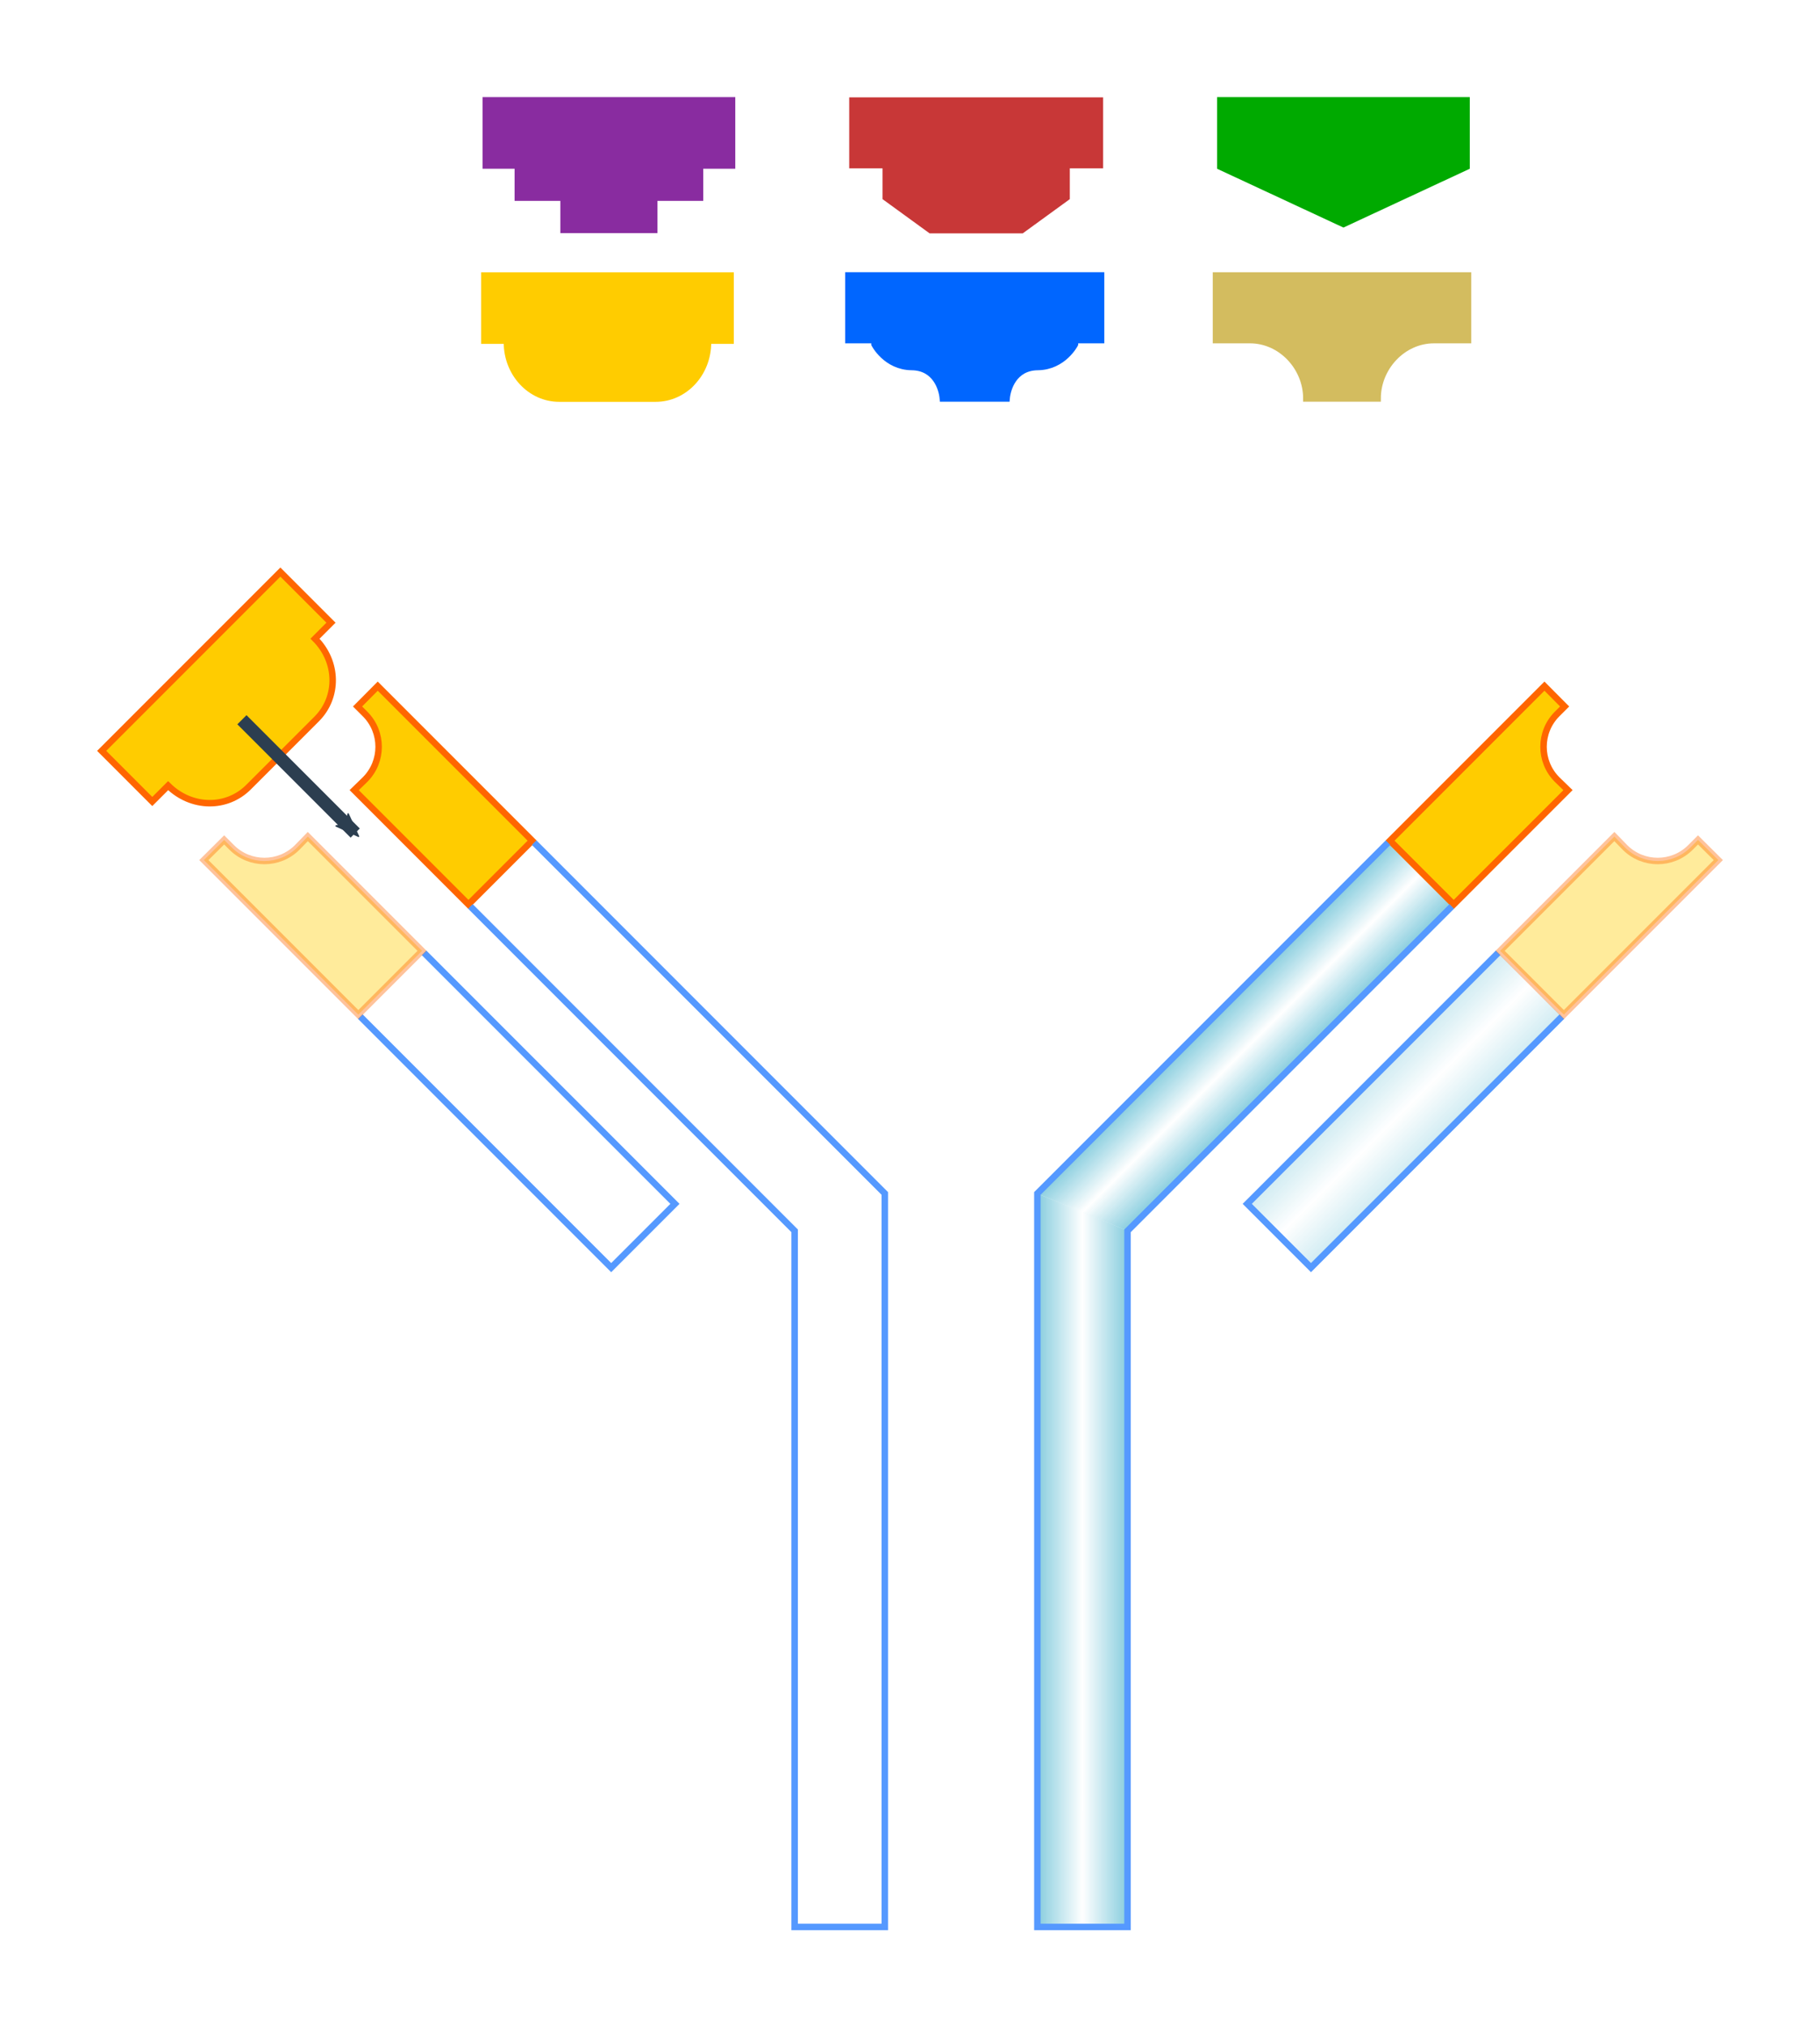 <?xml version="1.0" encoding="UTF-8" standalone="no"?>
<svg
   xmlns:dc="http://purl.org/dc/elements/1.1/"
   xmlns:cc="http://creativecommons.org/ns#"
   xmlns:rdf="http://www.w3.org/1999/02/22-rdf-syntax-ns#"
   xmlns:svg="http://www.w3.org/2000/svg"
   xmlns="http://www.w3.org/2000/svg"
   xmlns:xlink="http://www.w3.org/1999/xlink"
   xmlns:sodipodi="http://sodipodi.sourceforge.net/DTD/sodipodi-0.dtd"
   xmlns:inkscape="http://www.inkscape.org/namespaces/inkscape"
   version="1.0"
   width="281.183"
   height="313.061"
   id="svg2"
   sodipodi:docname="protilatka.svg"
   inkscape:version="1.0.2 (e86c870879, 2021-01-15, custom)">
  <sodipodi:namedview
     pagecolor="#ffffff"
     bordercolor="#666666"
     borderopacity="1"
     objecttolerance="10"
     gridtolerance="10"
     guidetolerance="10"
     inkscape:pageopacity="0"
     inkscape:pageshadow="2"
     inkscape:window-width="1920"
     inkscape:window-height="1001"
     id="namedview191"
     showgrid="false"
     lock-margins="true"
     fit-margin-top="15"
     fit-margin-left="15"
     fit-margin-right="15"
     fit-margin-bottom="15"
     inkscape:zoom="1.1430556"
     inkscape:cx="-45.71201"
     inkscape:cy="102.8959"
     inkscape:window-x="-9"
     inkscape:window-y="41"
     inkscape:window-maximized="1"
     inkscape:current-layer="svg2" />
  <defs
     id="defs4">
    <marker
       style="overflow:visible"
       id="Arrow2Mend"
       refX="0"
       refY="0"
       orient="auto"
       inkscape:stockid="Arrow2Mend"
       inkscape:isstock="true">
      <path
         transform="scale(-0.6)"
         d="M 8.719,4.034 -2.207,0.016 8.719,-4.002 c -1.745,2.372 -1.735,5.617 -6e-7,8.035 z"
         style="fill:#2c3e50;fill-opacity:1;fill-rule:evenodd;stroke:#2c3e50;stroke-width:0.625;stroke-linejoin:round;stroke-opacity:1"
         id="path1047" />
    </marker>
    <linearGradient
       id="linearGradient8210">
      <stop
         style="stop-color:#87cdde;stop-opacity:0.392"
         offset="0"
         id="stop8212" />
      <stop
         style="stop-color:#87cdde;stop-opacity:0"
         offset="0.5"
         id="stop8214" />
      <stop
         style="stop-color:#87cdde;stop-opacity:0.392"
         offset="1"
         id="stop8216" />
    </linearGradient>
    <linearGradient
       id="linearGradient4120">
      <stop
         style="stop-color:#87cdde;stop-opacity:1"
         offset="0"
         id="stop4122" />
      <stop
         style="stop-color:#87cdde;stop-opacity:0"
         offset="0.5"
         id="stop4128" />
      <stop
         style="stop-color:#87cdde;stop-opacity:1"
         offset="1"
         id="stop4124" />
    </linearGradient>
    <linearGradient
       x1="108.75"
       y1="444.237"
       x2="122.679"
       y2="444.237"
       id="linearGradient6261"
       xlink:href="#linearGradient4120"
       gradientUnits="userSpaceOnUse"
       gradientTransform="rotate(180,134.945,499.628)" />
    <linearGradient
       x1="108.75"
       y1="444.237"
       x2="122.679"
       y2="444.237"
       id="linearGradient6265"
       xlink:href="#linearGradient4120"
       gradientUnits="userSpaceOnUse"
       gradientTransform="matrix(-0.707,0.707,0.707,0.707,-110.875,77.38)" />
    <linearGradient
       x1="108.75"
       y1="444.237"
       x2="122.679"
       y2="444.237"
       id="linearGradient6270"
       xlink:href="#linearGradient8210"
       gradientUnits="userSpaceOnUse"
       gradientTransform="translate(-388.608,-23.685)" />
    <linearGradient
       x1="108.75"
       y1="444.237"
       x2="122.679"
       y2="444.237"
       id="linearGradient8244"
       xlink:href="#linearGradient8210"
       gradientUnits="userSpaceOnUse"
       gradientTransform="translate(-388.608,-23.685)" />
    <linearGradient
       x1="108.75"
       y1="444.237"
       x2="122.679"
       y2="444.237"
       id="linearGradient8246"
       xlink:href="#linearGradient4120"
       gradientUnits="userSpaceOnUse"
       gradientTransform="matrix(-0.707,0.707,0.707,0.707,-110.875,77.38)" />
    <linearGradient
       x1="108.75"
       y1="444.237"
       x2="122.679"
       y2="444.237"
       id="linearGradient8248"
       xlink:href="#linearGradient4120"
       gradientUnits="userSpaceOnUse"
       gradientTransform="rotate(180,134.945,499.628)" />
    <linearGradient
       x1="108.75"
       y1="444.237"
       x2="122.679"
       y2="444.237"
       id="linearGradient16169"
       xlink:href="#linearGradient4120"
       gradientUnits="userSpaceOnUse"
       gradientTransform="matrix(1,0,0,-1,75.962,999.256)" />
    <linearGradient
       x1="108.75"
       y1="444.237"
       x2="122.679"
       y2="444.237"
       id="linearGradient16173"
       xlink:href="#linearGradient4120"
       gradientUnits="userSpaceOnUse"
       gradientTransform="rotate(45,134.957,590.009)" />
    <linearGradient
       x1="108.75"
       y1="444.237"
       x2="122.679"
       y2="444.237"
       id="linearGradient16178"
       xlink:href="#linearGradient8210"
       gradientUnits="userSpaceOnUse"
       gradientTransform="translate(-633.163,-268.239)" />
    <linearGradient
       x1="108.75"
       y1="444.237"
       x2="122.679"
       y2="444.237"
       id="linearGradient16182"
       xlink:href="#linearGradient4120"
       gradientUnits="userSpaceOnUse"
       gradientTransform="rotate(180,134.945,499.628)" />
    <linearGradient
       x1="108.75"
       y1="444.237"
       x2="122.679"
       y2="444.237"
       id="linearGradient16186"
       xlink:href="#linearGradient4120"
       gradientUnits="userSpaceOnUse"
       gradientTransform="matrix(-0.707,0.707,0.707,0.707,-110.875,77.38)" />
    <linearGradient
       x1="108.75"
       y1="444.237"
       x2="122.679"
       y2="444.237"
       id="linearGradient16191"
       xlink:href="#linearGradient8210"
       gradientUnits="userSpaceOnUse"
       gradientTransform="translate(-388.608,-23.685)" />
    <linearGradient
       x1="108.75"
       y1="444.237"
       x2="122.679"
       y2="444.237"
       id="linearGradient17197"
       xlink:href="#linearGradient8210"
       gradientUnits="userSpaceOnUse"
       gradientTransform="translate(-388.608,-23.685)" />
    <linearGradient
       x1="108.75"
       y1="444.237"
       x2="122.679"
       y2="444.237"
       id="linearGradient17199"
       xlink:href="#linearGradient4120"
       gradientUnits="userSpaceOnUse"
       gradientTransform="matrix(-0.707,0.707,0.707,0.707,-110.875,77.38)" />
    <linearGradient
       x1="108.75"
       y1="444.237"
       x2="122.679"
       y2="444.237"
       id="linearGradient17201"
       xlink:href="#linearGradient4120"
       gradientUnits="userSpaceOnUse"
       gradientTransform="rotate(180,134.945,499.628)" />
    <linearGradient
       x1="108.75"
       y1="444.237"
       x2="122.679"
       y2="444.237"
       id="linearGradient17203"
       xlink:href="#linearGradient8210"
       gradientUnits="userSpaceOnUse"
       gradientTransform="translate(-633.163,-268.239)" />
    <linearGradient
       x1="108.75"
       y1="444.237"
       x2="122.679"
       y2="444.237"
       id="linearGradient17205"
       xlink:href="#linearGradient4120"
       gradientUnits="userSpaceOnUse"
       gradientTransform="rotate(45,134.957,590.009)" />
    <linearGradient
       x1="108.75"
       y1="444.237"
       x2="122.679"
       y2="444.237"
       id="linearGradient17207"
       xlink:href="#linearGradient4120"
       gradientUnits="userSpaceOnUse"
       gradientTransform="matrix(1,0,0,-1,75.962,999.256)" />
    <linearGradient
       x1="108.75"
       y1="444.237"
       x2="122.679"
       y2="444.237"
       id="linearGradient17230"
       xlink:href="#linearGradient4120"
       gradientUnits="userSpaceOnUse"
       gradientTransform="matrix(1,0,0,-1,38.429,697.98)" />
    <linearGradient
       x1="108.75"
       y1="444.237"
       x2="122.679"
       y2="444.237"
       id="linearGradient17234"
       xlink:href="#linearGradient4120"
       gradientUnits="userSpaceOnUse"
       gradientTransform="rotate(45,479.863,394.066)" />
    <linearGradient
       x1="108.75"
       y1="444.237"
       x2="122.679"
       y2="444.237"
       id="linearGradient17239"
       xlink:href="#linearGradient8210"
       gradientUnits="userSpaceOnUse"
       gradientTransform="translate(-393.589,-454.733)" />
    <linearGradient
       x1="108.75"
       y1="444.237"
       x2="122.679"
       y2="444.237"
       id="linearGradient17243"
       xlink:href="#linearGradient4120"
       gradientUnits="userSpaceOnUse"
       gradientTransform="rotate(180,116.179,348.99)" />
    <linearGradient
       x1="108.75"
       y1="444.237"
       x2="122.679"
       y2="444.237"
       id="linearGradient17247"
       xlink:href="#linearGradient4120"
       gradientUnits="userSpaceOnUse"
       gradientTransform="matrix(-0.707,0.707,0.707,0.707,-148.408,-223.895)" />
    <linearGradient
       x1="108.75"
       y1="444.237"
       x2="122.679"
       y2="444.237"
       id="linearGradient17252"
       xlink:href="#linearGradient8210"
       gradientUnits="userSpaceOnUse"
       gradientTransform="translate(-202.114,-263.258)" />
    <linearGradient
       x1="108.75"
       y1="444.237"
       x2="122.679"
       y2="444.237"
       id="linearGradient2359"
       xlink:href="#linearGradient4120"
       gradientUnits="userSpaceOnUse"
       gradientTransform="matrix(1,0,0,-1,38.429,697.98)" />
    <linearGradient
       x1="108.75"
       y1="444.237"
       x2="122.679"
       y2="444.237"
       id="linearGradient2363"
       xlink:href="#linearGradient4120"
       gradientUnits="userSpaceOnUse"
       gradientTransform="rotate(45,479.863,394.066)" />
    <linearGradient
       x1="108.75"
       y1="444.237"
       x2="122.679"
       y2="444.237"
       id="linearGradient2368"
       xlink:href="#linearGradient8210"
       gradientUnits="userSpaceOnUse"
       gradientTransform="translate(-393.589,-454.733)" />
    <linearGradient
       x1="108.75"
       y1="444.237"
       x2="122.679"
       y2="444.237"
       id="linearGradient2372"
       xlink:href="#linearGradient4120"
       gradientUnits="userSpaceOnUse"
       gradientTransform="rotate(180,116.179,348.99)" />
    <linearGradient
       x1="108.75"
       y1="444.237"
       x2="122.679"
       y2="444.237"
       id="linearGradient2376"
       xlink:href="#linearGradient4120"
       gradientUnits="userSpaceOnUse"
       gradientTransform="matrix(-0.707,0.707,0.707,0.707,-148.408,-223.895)" />
    <linearGradient
       x1="108.75"
       y1="444.237"
       x2="122.679"
       y2="444.237"
       id="linearGradient2381"
       xlink:href="#linearGradient8210"
       gradientUnits="userSpaceOnUse"
       gradientTransform="translate(-202.114,-263.258)" />
    <linearGradient
       x1="108.75"
       y1="444.237"
       x2="122.679"
       y2="444.237"
       id="linearGradient2395"
       xlink:href="#linearGradient8210"
       gradientUnits="userSpaceOnUse"
       gradientTransform="translate(-202.114,-263.258)" />
    <linearGradient
       x1="108.75"
       y1="444.237"
       x2="122.679"
       y2="444.237"
       id="linearGradient2397"
       xlink:href="#linearGradient4120"
       gradientUnits="userSpaceOnUse"
       gradientTransform="matrix(-0.707,0.707,0.707,0.707,-148.408,-223.895)" />
    <linearGradient
       x1="108.75"
       y1="444.237"
       x2="122.679"
       y2="444.237"
       id="linearGradient2399"
       xlink:href="#linearGradient4120"
       gradientUnits="userSpaceOnUse"
       gradientTransform="rotate(180,116.179,348.99)" />
    <linearGradient
       x1="108.75"
       y1="444.237"
       x2="122.679"
       y2="444.237"
       id="linearGradient2419"
       xlink:href="#linearGradient8210"
       gradientUnits="userSpaceOnUse"
       gradientTransform="translate(-202.114,-263.258)" />
    <linearGradient
       x1="108.75"
       y1="444.237"
       x2="122.679"
       y2="444.237"
       id="linearGradient2421"
       xlink:href="#linearGradient4120"
       gradientUnits="userSpaceOnUse"
       gradientTransform="matrix(-0.707,0.707,0.707,0.707,-148.408,-223.895)" />
    <linearGradient
       x1="108.75"
       y1="444.237"
       x2="122.679"
       y2="444.237"
       id="linearGradient2423"
       xlink:href="#linearGradient4120"
       gradientUnits="userSpaceOnUse"
       gradientTransform="rotate(180,116.179,348.99)" />
    <linearGradient
       x1="108.75"
       y1="444.237"
       x2="122.679"
       y2="444.237"
       id="linearGradient2428"
       xlink:href="#linearGradient4120"
       gradientUnits="userSpaceOnUse"
       gradientTransform="rotate(180,122.724,340.179)" />
    <linearGradient
       x1="108.75"
       y1="444.237"
       x2="122.679"
       y2="444.237"
       id="linearGradient2432"
       xlink:href="#linearGradient4120"
       gradientUnits="userSpaceOnUse"
       gradientTransform="matrix(-0.707,0.707,0.707,0.707,-135.317,-241.517)" />
    <linearGradient
       x1="108.75"
       y1="444.237"
       x2="122.679"
       y2="444.237"
       id="linearGradient2437"
       xlink:href="#linearGradient8210"
       gradientUnits="userSpaceOnUse"
       gradientTransform="translate(-180.396,-266.462)" />
    <linearGradient
       x1="108.75"
       y1="444.237"
       x2="122.679"
       y2="444.237"
       id="linearGradient2442"
       xlink:href="#linearGradient4120"
       gradientUnits="userSpaceOnUse"
       gradientTransform="matrix(1,0,0,-1,38.429,697.98)" />
    <linearGradient
       x1="108.75"
       y1="444.237"
       x2="122.679"
       y2="444.237"
       id="linearGradient2446"
       xlink:href="#linearGradient4120"
       gradientUnits="userSpaceOnUse"
       gradientTransform="rotate(45,479.863,394.066)" />
    <linearGradient
       x1="108.75"
       y1="444.237"
       x2="122.679"
       y2="444.237"
       id="linearGradient2451"
       xlink:href="#linearGradient8210"
       gradientUnits="userSpaceOnUse"
       gradientTransform="translate(-393.589,-454.733)" />
  </defs>
  <use
     transform="matrix(-1,0,0,1,296.969,0)"
     id="use2453"
     x="0"
     y="0"
     width="255"
     height="360"
     xlink:href="#rect2170" />
  <use
     transform="matrix(-1,0,0,1,296.969,0)"
     id="use2455"
     x="0"
     y="0"
     width="255"
     height="360"
     xlink:href="#rect4130" />
  <use
     transform="matrix(-1,0,0,1,296.969,0)"
     id="use2457"
     x="0"
     y="0"
     width="255"
     height="360"
     xlink:href="#path5103" />
  <use
     transform="matrix(-1,0,0,1,296.969,0)"
     id="use2459"
     x="0"
     y="0"
     width="255"
     height="360"
     xlink:href="#rect6095" />
  <use
     transform="matrix(-1,0,0,1,296.969,0)"
     id="use2461"
     x="0"
     y="0"
     width="255"
     height="360"
     xlink:href="#path6099" />
  <use
     transform="matrix(-1,0,0,1,296.969,0)"
     id="use2463"
     x="0"
     y="0"
     width="255"
     height="360"
     xlink:href="#path6120" />
  <use
     transform="matrix(-1,0,0,1,296.969,0)"
     id="use2465"
     x="0"
     y="0"
     width="255"
     height="360"
     xlink:href="#path6097" />
  <path
     d="m 51.136,96.159 -7.819,-7.819 -27.609,27.609 7.819,7.819 2.447,-2.446 c 3.601,3.555 9.065,3.587 12.412,0.241 3.346,-3.346 7.198,-7.198 10.545,-10.545 3.347,-3.347 3.314,-8.811 -0.263,-12.388 z"
     style="color:#000000;display:inline;overflow:visible;visibility:visible;fill:#ffcc00;fill-opacity:1;fill-rule:nonzero;stroke:#ff6600;stroke-width:1px;stroke-linecap:butt;stroke-linejoin:miter;stroke-miterlimit:4;stroke-dashoffset:0;stroke-opacity:1;marker:none;marker-start:none;marker-mid:none;marker-end:none;enable-background:accumulate"
     id="path9250" />
  <path
     d="M 74.552,15 H 113.597 V 26.058 H 74.552 Z m 4.95,7.766 H 108.647 v 8.255 H 79.501 Z m 7.071,8.013 h 15.003 v 5.222 H 86.572 Z"
     style="color:#000000;display:inline;overflow:visible;visibility:visible;fill:#892ca0;fill-opacity:1;fill-rule:nonzero;stroke:none;stroke-width:1px;stroke-linecap:butt;stroke-linejoin:miter;stroke-miterlimit:4;stroke-dashoffset:0;stroke-opacity:0.392;marker:none;marker-start:none;marker-mid:none;marker-end:none;enable-background:accumulate"
     id="rect8257" />
  <path
     d="m 157.855,35.565 6.955,-5.053 v -4.989 h 5.147 V 15.502 h -38.285 v 10.021 h 5.147 v 4.989 l 6.955,5.053 z"
     style="color:#000000;display:inline;overflow:visible;visibility:visible;fill:#c83737;fill-opacity:1;fill-rule:nonzero;stroke:#c83737;stroke-width:0.943px;stroke-linecap:butt;stroke-linejoin:miter;stroke-miterlimit:4;stroke-dashoffset:0;stroke-opacity:1;marker:none;marker-start:none;marker-mid:none;marker-end:none;enable-background:accumulate"
     id="path9255" />
  <path
     d="m 188.032,15 h 39.045 v 11.058 l -19.522,9.082 -19.522,-9.082 z"
     style="color:#000000;display:inline;overflow:visible;visibility:visible;fill:#00aa00;fill-opacity:1;fill-rule:nonzero;stroke:none;stroke-width:1px;stroke-linecap:butt;stroke-linejoin:miter;stroke-miterlimit:4;stroke-dashoffset:0;stroke-opacity:0.392;marker:none;marker-start:none;marker-mid:none;marker-end:none;enable-background:accumulate"
     id="path10231" />
  <path
     d="M 74.329,42.047 H 113.374 V 53.105 H 74.329 Z M 109.882,52.888 c 0,5.059 -3.841,9.165 -8.574,9.165 -4.733,0 -10.18,0 -14.913,0 -4.733,0 -8.574,-4.106 -8.574,-9.165"
     style="color:#000000;display:inline;overflow:visible;visibility:visible;fill:#ffcc00;fill-opacity:1;fill-rule:nonzero;stroke:none;stroke-width:1px;stroke-linecap:butt;stroke-linejoin:miter;stroke-miterlimit:4;stroke-dashoffset:0;stroke-opacity:0.392;marker:none;marker-start:none;marker-mid:none;marker-end:none;enable-background:accumulate"
     id="rect9232" />
  <path
     d="m 155.514,61.536 c 0.133,-1.503 1.105,-4.817 4.817,-4.861 3.977,-0.048 5.745,-3.519 5.745,-3.519 v -0.635 h 4.033 v -9.988 h -39.035 v 9.988 h 4.033 v 0.635 c 0,0 1.768,3.471 5.745,3.519 3.712,0.044 4.685,3.359 4.817,4.861 z"
     style="fill:#0066ff;fill-opacity:1;fill-rule:evenodd;stroke:#0066ff;stroke-width:1px;stroke-linecap:butt;stroke-linejoin:miter;stroke-opacity:1"
     id="path10233" />
  <path
     d="m 212.834,61.536 c 0,-4.806 3.9,-9.016 8.706,-9.016 h 5.259 v -9.977 h -38.935 v 9.977 h 5.259 c 4.806,0 8.706,4.21 8.706,9.016 z"
     style="color:#000000;display:inline;overflow:visible;visibility:visible;fill:#d3bc5f;fill-opacity:1;fill-rule:nonzero;stroke:#d3bc5f;stroke-width:1px;stroke-linecap:butt;stroke-linejoin:miter;stroke-miterlimit:4;stroke-dashoffset:0;stroke-opacity:1;marker:none;marker-start:none;marker-mid:none;marker-end:none;enable-background:accumulate"
     id="path11211" />
  <path
     d="m 37.378,111.143 17.501,17.501"
     style="fill:none;fill-opacity:0.75;fill-rule:evenodd;stroke:#2c3e50;stroke-width:2;stroke-linecap:butt;stroke-linejoin:miter;stroke-miterlimit:4;stroke-dasharray:none;stroke-opacity:1;marker-end:url(#Arrow2Mend)"
     id="path12258" />
  <rect
     width="13.929"
     height="54.821"
     x="-71.646"
     y="150.364"
     transform="rotate(-45)"
     style="color:#000000;display:inline;overflow:visible;visibility:visible;fill:url(#linearGradient2437);fill-opacity:1;fill-rule:nonzero;stroke:none;stroke-width:1px;stroke-linecap:butt;stroke-linejoin:miter;stroke-miterlimit:4;stroke-dasharray:none;stroke-dashoffset:0;stroke-opacity:1;marker:none;marker-start:none;marker-mid:none;marker-end:none;enable-background:accumulate"
     id="rect2170" />
  <path
     d="m 65.511,147.136 38.765,38.765 -9.849,9.849 -38.765,-38.765"
     style="color:#000000;display:inline;overflow:visible;visibility:visible;fill:none;fill-opacity:1;fill-rule:nonzero;stroke:#5599ff;stroke-width:1px;stroke-linecap:butt;stroke-linejoin:miter;stroke-miterlimit:4;stroke-dashoffset:0;stroke-opacity:1;marker:none;marker-start:none;marker-mid:none;marker-end:none;enable-background:accumulate"
     id="rect4130" />
  <path
     d="m 31.494,132.817 3.139,-3.118 1.161,1.161 c 2.795,2.795 7.331,2.795 10.126,1e-5 l 1.634,-1.681 17.654,17.654 -9.849,9.849 z"
     style="color:#000000;display:inline;overflow:visible;visibility:visible;fill:#ffcc00;fill-opacity:0.392;fill-rule:nonzero;stroke:#ff6600;stroke-width:1px;stroke-linecap:butt;stroke-linejoin:miter;stroke-miterlimit:4;stroke-dashoffset:0;stroke-opacity:0.392;marker:none;marker-start:none;marker-mid:none;marker-end:none;enable-background:accumulate"
     id="path5103" />
  <path
     d="m 82.526,130.122 -9.849,9.849 49.879,50.18 14.16,-5.839 z"
     style="color:#000000;display:inline;overflow:visible;visibility:visible;fill:url(#linearGradient2432);fill-opacity:1;fill-rule:nonzero;stroke:none;stroke-width:1px;stroke-linecap:butt;stroke-linejoin:miter;stroke-miterlimit:4;stroke-dashoffset:0;stroke-opacity:1;marker:none;marker-start:none;marker-mid:none;marker-end:none;enable-background:accumulate"
     id="rect6095" />
  <path
     d="m 58.358,105.954 -3.118,3.139 1.161,1.161 c 2.795,2.795 2.795,7.331 1.5e-5,10.126 l -1.681,1.634 17.654,17.654 9.849,-9.849 z"
     style="color:#000000;display:inline;overflow:visible;visibility:visible;fill:#ffcc00;fill-opacity:1;fill-rule:nonzero;stroke:#ff6600;stroke-width:1px;stroke-linecap:butt;stroke-linejoin:miter;stroke-miterlimit:4;stroke-dashoffset:0;stroke-opacity:1;marker:none;marker-start:none;marker-mid:none;marker-end:none;enable-background:accumulate"
     id="path6099" />
  <path
     d="M 136.699,297.473 H 122.77 V 190.059 l 13.901,-5.73 z"
     style="color:#000000;display:inline;overflow:visible;visibility:visible;fill:url(#linearGradient2428);fill-opacity:1;fill-rule:nonzero;stroke:none;stroke-width:1px;stroke-linecap:butt;stroke-linejoin:miter;stroke-miterlimit:4;stroke-dashoffset:0;stroke-opacity:1;marker:none;marker-start:none;marker-mid:none;marker-end:none;enable-background:accumulate"
     id="path6120" />
  <path
     d="m 82.526,130.122 54.173,54.173 -5e-5,113.267 h -13.929 l 0.001,-107.494 -50.095,-50.097"
     style="color:#000000;display:inline;overflow:visible;visibility:visible;fill:none;fill-opacity:1;fill-rule:nonzero;stroke:#5599ff;stroke-width:1px;stroke-linecap:butt;stroke-linejoin:miter;stroke-miterlimit:4;stroke-dashoffset:0;stroke-opacity:1;marker:none;marker-start:none;marker-mid:none;marker-end:none;enable-background:accumulate"
     id="path6097" />
</svg>
